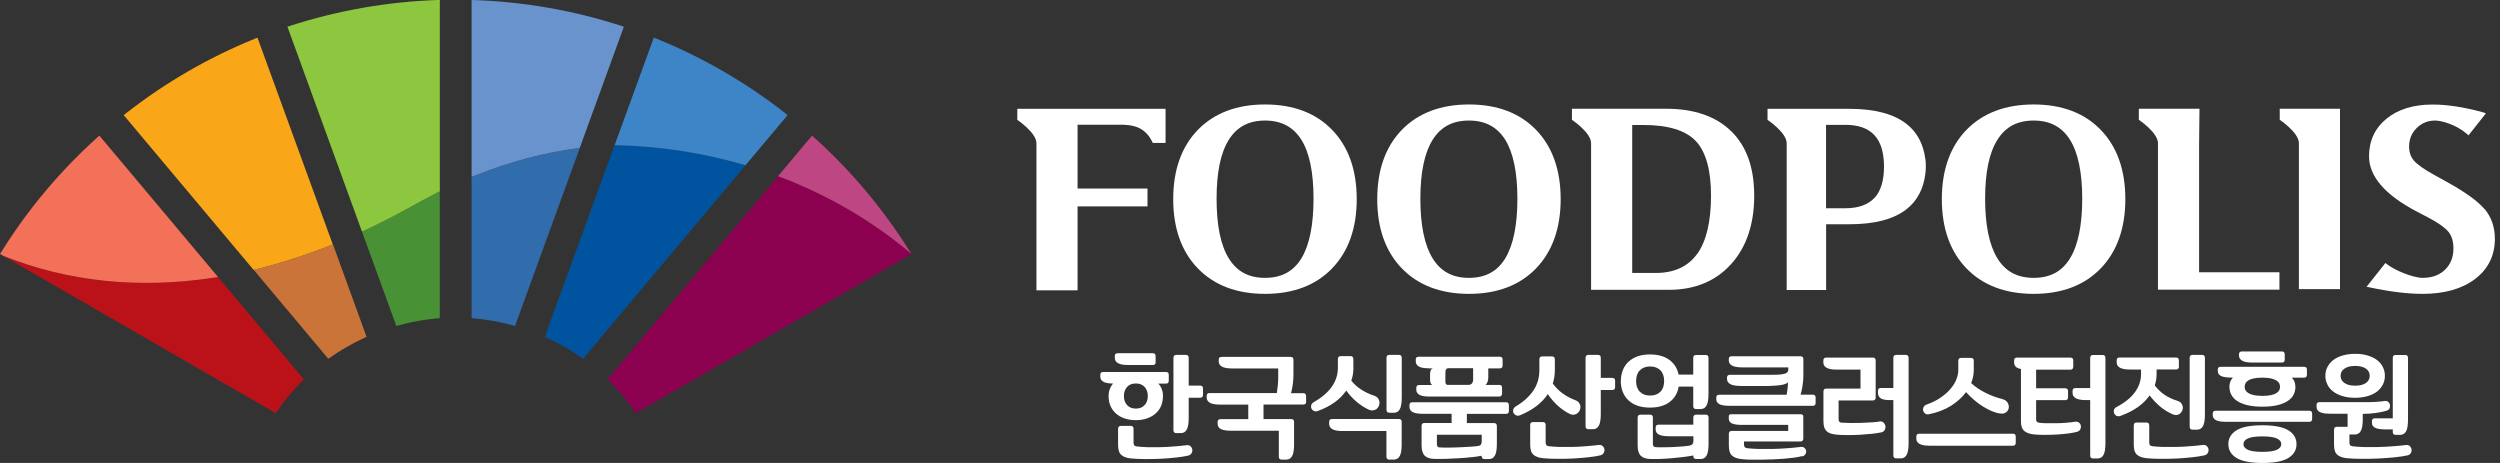 <svg width="243" height="45" viewBox="0 0 243 45" fill="none" xmlns="http://www.w3.org/2000/svg">
<rect x="0" y="0" width="243" height="45" fill="#333333" stroke="none"/>
<g clip-path="url(#clip0_118_2028)">
<path d="M32.353 23.754L32.13 23.844C29.68 24.819 27.216 25.615 24.812 26.196L24.663 26.233L31.914 34.876L32.1 34.742C33.135 34.012 34.251 33.38 35.42 32.836L35.628 32.739L32.36 23.747L32.353 23.754Z" fill="#CB7439"/>
<path d="M24.655 26.233L24.804 26.196C27.216 25.608 29.673 24.819 32.122 23.844L32.345 23.754L25.027 3.663L24.782 3.759C20.293 5.576 16.065 8.025 12.223 11.032L12.023 11.189L24.648 26.233H24.655Z" fill="#FAA619"/>
<path d="M46.183 17.062L45.841 17.196V30.923L46.072 30.945C47.322 31.05 48.588 31.28 49.838 31.623L50.062 31.682L56.359 14.375L56.211 14.397C52.876 14.836 49.503 15.729 46.191 17.062H46.183Z" fill="#316CAC"/>
<path d="M45.841 17.196L46.183 17.062C49.496 15.729 52.868 14.836 56.203 14.397L56.352 14.375L60.64 2.598L60.394 2.516C55.786 1.02 50.977 0.179 46.101 0.007H45.841V0.261V17.196Z" fill="#6993CC"/>
<path d="M40.34 19.876C38.732 20.784 37.087 21.633 35.442 22.399L35.188 22.519L38.523 31.682L38.747 31.623C39.99 31.28 41.255 31.05 42.514 30.945L42.744 30.923V18.603L42.603 18.67C41.799 19.072 41.062 19.466 40.332 19.876H40.34Z" fill="#489235"/>
<path d="M42.744 0H42.483C37.608 0.179 32.798 1.02 28.183 2.516L27.938 2.598L35.188 22.519L35.441 22.399C37.086 21.633 38.731 20.784 40.34 19.876C41.062 19.466 41.806 19.072 42.61 18.67L42.751 18.603V0H42.744Z" fill="#8DC63F"/>
<path d="M21.194 26.926L20.755 26.993C13.519 28.102 6.663 27.395 0.38 24.901H0.365L26.792 40.154L26.919 39.968C27.656 38.911 28.474 37.921 29.375 37.035L29.539 36.871L21.194 26.933V26.926Z" fill="#BA1218"/>
<path d="M9.655 13.184L9.462 13.355C5.851 16.608 2.71 20.345 0.141 24.469L0 24.685L0.365 24.893H0.38C6.663 27.395 13.519 28.094 20.754 26.993L21.194 26.926L9.655 13.176V13.184Z" fill="#F37059"/>
<path d="M52.965 32.747L53.174 32.844C54.343 33.38 55.459 34.02 56.486 34.742L56.673 34.876L72.462 16.064C68.449 14.881 64.176 14.204 59.74 14.114L52.958 32.739L52.965 32.747Z" fill="#00539E"/>
<path d="M59.055 36.871L59.218 37.035C60.119 37.928 60.946 38.918 61.675 39.968L61.809 40.154L88.601 24.685C84.871 21.514 80.486 18.938 75.633 17.122L59.062 36.871H59.055Z" fill="#8B004F"/>
<path d="M76.355 11.025C72.513 8.017 68.285 5.568 63.789 3.752L63.551 3.655L59.739 14.114C64.176 14.204 68.449 14.881 72.461 16.064L76.556 11.189L76.355 11.032V11.025Z" fill="#3D85C6"/>
<path d="M88.34 24.29C85.779 20.226 82.675 16.548 79.124 13.355L78.93 13.184L75.625 17.122C80.471 18.938 84.863 21.514 88.593 24.685L88.34 24.29Z" fill="#BE4783"/>
<path d="M109.31 12.134C110.151 12.171 111.357 12.357 112.05 13.891H113.293V10.578H98.881V11.65C98.881 11.65 100.742 12.893 100.742 13.921V28.221H104.739V20.062H111.536V18.328H104.739V12.127H109.318L109.31 12.134Z" fill="white"/>
<path d="M122.963 10.154C120.216 10.154 118.02 10.988 116.427 12.625C114.841 14.263 114.037 16.526 114.037 19.355C114.037 22.184 114.841 24.447 116.427 26.084C118.012 27.73 120.216 28.563 122.963 28.563C125.71 28.563 127.898 27.73 129.484 26.084C131.069 24.439 131.873 22.176 131.873 19.355C131.873 16.534 131.069 14.256 129.484 12.625C127.898 10.98 125.702 10.154 122.963 10.154ZM119.449 13.571C120.238 12.32 121.392 11.717 122.963 11.717C124.533 11.717 125.695 12.328 126.484 13.571C127.28 14.829 127.675 16.764 127.675 19.318C127.675 21.871 127.273 23.851 126.484 25.131C125.695 26.397 124.548 27.008 122.963 27.008C121.377 27.008 120.238 26.397 119.449 25.131C118.652 23.859 118.251 21.901 118.251 19.318C118.251 16.735 118.652 14.829 119.449 13.571Z" fill="white"/>
<path d="M142.786 10.154C140.039 10.154 137.843 10.988 136.258 12.625C134.672 14.256 133.868 16.526 133.868 19.355C133.868 22.184 134.672 24.447 136.258 26.084C137.843 27.73 140.047 28.563 142.786 28.563C145.526 28.563 147.722 27.73 149.307 26.084C150.893 24.439 151.697 22.176 151.697 19.355C151.697 16.534 150.893 14.256 149.307 12.625C147.722 10.98 145.526 10.154 142.786 10.154ZM139.265 13.571C140.054 12.32 141.201 11.717 142.779 11.717C144.357 11.717 145.511 12.328 146.3 13.571C147.089 14.829 147.491 16.764 147.491 19.318C147.491 21.871 147.089 23.851 146.3 25.131C145.518 26.397 144.364 27.008 142.779 27.008C141.193 27.008 140.054 26.397 139.265 25.131C138.469 23.859 138.059 21.901 138.059 19.318C138.059 16.735 138.469 14.829 139.265 13.571Z" fill="white"/>
<path d="M197.673 10.154C194.926 10.154 192.73 10.988 191.137 12.625C189.551 14.263 188.747 16.526 188.747 19.355C188.747 22.184 189.551 24.447 191.137 26.084C192.722 27.73 194.926 28.563 197.673 28.563C200.42 28.563 202.608 27.73 204.194 26.084C205.779 24.439 206.583 22.176 206.583 19.355C206.583 16.534 205.779 14.256 204.194 12.625C202.608 10.98 200.412 10.154 197.673 10.154ZM194.159 13.571C194.948 12.32 196.094 11.717 197.673 11.717C199.251 11.717 200.405 12.328 201.194 13.571C201.99 14.836 202.392 16.764 202.392 19.318C202.392 21.871 201.99 23.851 201.194 25.131C200.412 26.397 199.258 27.008 197.673 27.008C196.087 27.008 194.948 26.397 194.159 25.131C193.362 23.851 192.953 21.893 192.953 19.318C192.953 16.742 193.355 14.829 194.159 13.571Z" fill="white"/>
<path d="M213.752 26.471V14.122L213.789 10.571H213.581H209.956H207.894V11.643C207.894 11.643 209.755 12.886 209.755 13.913V28.154H221.561V26.464H213.752V26.471Z" fill="white"/>
<path d="M227.241 10.571H221.591V11.643C221.591 11.643 223.452 12.886 223.452 13.913V28.102H227.449V10.571H227.248H227.241Z" fill="white"/>
<path d="M168.291 12.774C166.817 11.315 164.688 10.571 161.963 10.571H152.792V11.643C152.792 11.643 154.653 12.886 154.653 13.913V28.169H162.231C164.732 28.169 166.765 27.328 168.261 25.675C169.75 24.03 170.509 21.789 170.509 19.035C170.509 16.28 169.765 14.233 168.298 12.774H168.291ZM164.956 24.685C164.077 25.906 162.73 26.531 160.951 26.531H158.651V12.149H159.745C162.134 12.149 163.839 12.67 164.822 13.697C165.804 14.732 166.311 16.519 166.311 19.02C166.311 21.521 165.857 23.449 164.963 24.692L164.956 24.685Z" fill="white"/>
<path d="M241.474 20.3C240.804 19.519 239.598 18.655 237.789 17.658L236.583 16.988C235.623 16.459 234.968 15.998 234.64 15.618C234.32 15.246 234.164 14.799 234.164 14.256C234.164 13.534 234.402 12.945 234.901 12.447C235.399 11.955 235.988 11.717 236.695 11.717C237.335 11.717 238.757 12.127 239.769 13.005L239.94 13.154L241.63 11.017L241.34 10.913C239.516 10.414 237.863 10.161 236.442 10.161C234.595 10.161 233.092 10.623 231.975 11.531C230.844 12.454 230.27 13.682 230.27 15.201C230.27 17.129 231.811 18.93 234.863 20.538L236.062 21.164C237.022 21.67 237.67 22.139 237.997 22.541C238.318 22.943 238.474 23.486 238.474 24.156C238.474 25.005 238.191 25.705 237.648 26.226C237.089 26.754 236.382 27.008 235.474 27.008C234.566 27.008 232.772 26.278 232.035 25.697L231.863 25.563L230.032 27.871L230.352 27.938C232.265 28.347 233.993 28.563 235.474 28.563C237.595 28.563 239.308 28.079 240.573 27.119C241.854 26.151 242.501 24.834 242.501 23.211C242.501 22.072 242.159 21.089 241.489 20.293L241.474 20.3Z" fill="white"/>
<path d="M187.139 15.432C186.945 13.988 186.342 12.849 185.322 12.052C184.087 11.077 182.218 10.578 179.776 10.578H171.804V11.65C171.804 11.65 173.665 12.893 173.665 13.921V28.191H177.499V21.797H179.776C182.226 21.797 184.087 21.305 185.322 20.33C186.342 19.526 186.945 18.387 187.139 16.943C187.258 15.975 187.139 15.424 187.139 15.424V15.432ZM182.196 19.236C181.578 19.898 180.632 20.241 179.382 20.241H177.491V12.134H179.382C180.632 12.134 181.578 12.469 182.196 13.139C182.814 13.809 183.126 14.829 183.126 16.191C183.126 17.553 182.814 18.581 182.196 19.243V19.236Z" fill="white"/>
<path d="M113.04 38.494C113.04 38.844 112.98 39.156 112.861 39.447C112.742 39.737 112.563 39.983 112.332 40.184C112.102 40.392 111.826 40.548 111.499 40.667C111.171 40.779 110.806 40.839 110.397 40.839C109.987 40.839 109.623 40.779 109.295 40.667C108.968 40.556 108.692 40.392 108.461 40.184C108.231 39.975 108.059 39.73 107.933 39.447C107.814 39.156 107.754 38.844 107.754 38.494C107.754 38.025 107.903 37.615 108.193 37.28H108.119C107.71 37.266 107.404 37.206 107.226 37.094C107.04 36.983 106.95 36.819 106.95 36.61V36.432C106.95 36.246 107.047 36.156 107.241 36.156H113.33C113.516 36.156 113.605 36.253 113.605 36.447V36.998C113.605 37.191 113.516 37.288 113.33 37.288H112.593C112.749 37.459 112.861 37.645 112.935 37.854C113.01 38.062 113.047 38.278 113.047 38.509L113.04 38.494ZM112.332 35.189C112.332 35.382 112.243 35.479 112.057 35.479H109.667C109.213 35.479 108.878 35.419 108.67 35.3C108.461 35.181 108.357 35.01 108.357 34.794V34.608C108.357 34.422 108.454 34.333 108.647 34.333H112.049C112.236 34.333 112.325 34.429 112.325 34.623V35.196L112.332 35.189ZM115.481 44.285C115.169 44.36 114.781 44.419 114.312 44.471C113.843 44.524 113.352 44.561 112.839 44.591C112.325 44.613 111.811 44.628 111.298 44.62C110.784 44.62 110.337 44.598 109.943 44.561C109.719 44.538 109.533 44.501 109.377 44.442C109.221 44.39 109.087 44.308 108.982 44.211C108.878 44.114 108.796 43.988 108.752 43.831C108.707 43.675 108.677 43.481 108.677 43.258V41.687C108.677 41.494 108.767 41.397 108.953 41.397H109.906C110.092 41.397 110.181 41.494 110.181 41.687V43.05C110.181 43.258 110.278 43.37 110.479 43.392C110.784 43.429 111.126 43.452 111.513 43.467C111.901 43.474 112.31 43.474 112.734 43.467C113.159 43.459 113.598 43.437 114.044 43.4C114.491 43.37 114.915 43.325 115.332 43.273C115.496 43.251 115.623 43.288 115.719 43.377C115.816 43.467 115.876 43.578 115.891 43.697C115.906 43.816 115.891 43.935 115.816 44.055C115.749 44.174 115.638 44.248 115.481 44.285ZM109.243 38.494C109.243 38.859 109.347 39.156 109.556 39.38C109.764 39.603 110.047 39.715 110.404 39.715C110.762 39.715 111.052 39.603 111.253 39.38C111.461 39.156 111.566 38.866 111.566 38.494C111.566 38.144 111.469 37.861 111.268 37.623C111.067 37.392 110.784 37.273 110.404 37.273C110.025 37.273 109.742 37.392 109.541 37.623C109.34 37.854 109.243 38.144 109.243 38.494ZM116.933 38.367C116.933 38.561 116.844 38.658 116.657 38.658H115.541V40.615C115.541 41.159 115.474 41.546 115.347 41.762C115.221 41.985 115.035 42.097 114.789 42.097H114.335C114.149 42.097 114.059 42 114.059 41.806V34.787C114.059 34.593 114.149 34.496 114.335 34.496H115.265C115.451 34.496 115.541 34.593 115.541 34.787V37.481H116.657C116.844 37.481 116.933 37.578 116.933 37.772V38.367Z" fill="white"/>
<path d="M126.96 39.03C126.96 39.223 126.871 39.32 126.685 39.32H122.814V40.734H125.508C125.695 40.734 125.784 40.831 125.784 41.025V43.191C125.784 43.734 125.717 44.122 125.59 44.337C125.464 44.561 125.278 44.672 125.032 44.672H124.578C124.392 44.672 124.302 44.576 124.302 44.382V41.866H119.665C119.211 41.866 118.876 41.814 118.667 41.702C118.459 41.591 118.355 41.427 118.355 41.203V41.017C118.355 40.831 118.451 40.742 118.645 40.742H121.332V39.328H118.6C118.146 39.328 117.811 39.268 117.603 39.149C117.394 39.03 117.29 38.859 117.29 38.643V38.479C117.29 38.293 117.387 38.203 117.58 38.203H124.109C124.146 37.965 124.176 37.712 124.206 37.444C124.228 37.169 124.243 36.923 124.243 36.707V35.814H119.769C119.315 35.814 118.98 35.754 118.771 35.635C118.563 35.516 118.459 35.345 118.459 35.129V34.965C118.459 34.779 118.556 34.69 118.749 34.69H125.449C125.635 34.69 125.724 34.787 125.724 34.98V36.395C125.724 36.692 125.702 36.998 125.665 37.318C125.628 37.638 125.561 37.935 125.486 38.218H126.677C126.863 38.218 126.953 38.315 126.953 38.509V39.06L126.96 39.03Z" fill="white"/>
<path d="M131.553 35.739C131.553 36.186 131.486 36.61 131.345 36.998C131.635 37.355 131.97 37.66 132.35 37.891C132.729 38.129 133.131 38.315 133.556 38.457C133.727 38.516 133.853 38.598 133.935 38.702C134.017 38.806 134.069 38.926 134.084 39.052C134.099 39.179 134.084 39.298 134.04 39.424C133.995 39.551 133.928 39.648 133.831 39.73C133.734 39.811 133.623 39.864 133.481 39.886C133.347 39.908 133.198 39.886 133.035 39.811C132.64 39.633 132.253 39.387 131.873 39.067C131.501 38.747 131.159 38.382 130.853 37.965C130.265 38.829 129.35 39.484 128.099 39.945C127.95 39.998 127.824 39.998 127.712 39.945C127.6 39.893 127.526 39.819 127.474 39.715C127.429 39.61 127.422 39.499 127.451 39.38C127.481 39.261 127.571 39.164 127.712 39.082C129.268 38.189 130.042 37.079 130.042 35.747V34.906C130.042 34.712 130.131 34.615 130.317 34.615H131.27C131.456 34.615 131.546 34.712 131.546 34.906V35.747L131.553 35.739ZM134.769 41.896H130.504C130.049 41.896 129.714 41.836 129.506 41.717C129.298 41.598 129.193 41.427 129.193 41.211V41.002C129.193 40.816 129.29 40.727 129.484 40.727H135.968C136.154 40.727 136.243 40.824 136.243 41.017V43.191C136.243 43.734 136.176 44.122 136.049 44.337C135.923 44.561 135.737 44.672 135.491 44.672H135.037C134.851 44.672 134.762 44.576 134.762 44.382V41.896H134.769ZM134.769 34.787C134.769 34.593 134.858 34.496 135.045 34.496H135.975C136.161 34.496 136.25 34.593 136.25 34.787V38.635C136.25 39.179 136.183 39.566 136.057 39.782C135.93 40.005 135.744 40.117 135.499 40.117H135.045C134.858 40.117 134.769 40.02 134.769 39.826V34.787Z" fill="white"/>
<path d="M143.039 44.434C142.652 44.479 142.25 44.516 141.826 44.538C141.409 44.561 140.985 44.583 140.575 44.598C140.158 44.613 139.786 44.613 139.451 44.605C139.012 44.605 138.684 44.494 138.483 44.293C138.282 44.092 138.178 43.757 138.178 43.303V41.404C138.178 41.211 138.267 41.114 138.454 41.114H141.096V40.221H138.312C137.858 40.221 137.523 40.169 137.315 40.057C137.106 39.946 137.002 39.782 137.002 39.558V39.372C137.002 39.186 137.099 39.097 137.292 39.097H146.389C146.575 39.097 146.664 39.194 146.664 39.387V39.938C146.664 40.132 146.575 40.228 146.389 40.228H142.578V41.122H145.22C145.406 41.122 145.496 41.218 145.496 41.412V43.139C145.496 43.682 145.429 44.069 145.302 44.285C145.176 44.509 144.99 44.62 144.744 44.62H144.29C144.104 44.62 144.014 44.524 144.014 44.33V44.3C143.746 44.352 143.426 44.397 143.039 44.442V44.434ZM138.878 35.799C138.424 35.799 138.096 35.739 137.903 35.62C137.709 35.501 137.612 35.33 137.612 35.114V34.95C137.612 34.764 137.709 34.675 137.903 34.675H145.779C145.965 34.675 146.054 34.772 146.054 34.965V35.516C146.054 35.71 145.965 35.806 145.779 35.806H144.662V36.655C144.662 37.005 144.573 37.266 144.387 37.414H145.727C145.913 37.414 146.002 37.504 146.002 37.682V38.233C146.002 38.323 145.98 38.397 145.935 38.457C145.89 38.516 145.823 38.546 145.727 38.546H138.975C138.521 38.546 138.186 38.494 137.977 38.382C137.769 38.27 137.664 38.107 137.664 37.883V37.697C137.664 37.511 137.761 37.422 137.955 37.422H139.205C139.131 37.377 139.079 37.31 139.049 37.221C139.019 37.132 139.004 37.042 139.004 36.96V36.305C139.004 36.201 139.027 36.097 139.071 35.993C139.116 35.888 139.191 35.829 139.295 35.806H138.878V35.799ZM139.957 43.489C140.225 43.504 140.53 43.511 140.88 43.504C141.23 43.504 141.58 43.489 141.93 43.474C142.28 43.459 142.615 43.444 142.928 43.422C143.24 43.4 143.493 43.377 143.687 43.347C143.91 43.318 144.022 43.176 144.022 42.916V42.253H139.667V43.184C139.667 43.385 139.764 43.489 139.965 43.496L139.957 43.489ZM143.091 37.243C143.151 37.154 143.188 37.05 143.188 36.931V35.792H140.813C140.694 35.792 140.612 35.829 140.568 35.896C140.523 35.963 140.493 36.045 140.493 36.134V37.094C140.493 37.258 140.545 37.362 140.657 37.407H142.831C142.942 37.385 143.024 37.333 143.091 37.243Z" fill="white"/>
<path d="M151.131 35.963C151.131 36.432 151.064 36.871 150.93 37.28C151.213 37.667 151.54 37.995 151.92 38.263C152.3 38.531 152.702 38.739 153.118 38.896C153.282 38.955 153.401 39.045 153.483 39.156C153.565 39.268 153.61 39.387 153.617 39.514C153.617 39.64 153.602 39.759 153.55 39.878C153.498 39.998 153.424 40.094 153.327 40.169C153.23 40.243 153.111 40.295 152.977 40.31C152.843 40.325 152.694 40.295 152.538 40.213C152.158 40.02 151.779 39.759 151.414 39.432C151.049 39.097 150.729 38.725 150.446 38.308C149.88 39.171 148.98 39.856 147.751 40.362C147.602 40.422 147.476 40.422 147.364 40.37C147.252 40.318 147.171 40.243 147.118 40.146C147.066 40.05 147.059 39.938 147.089 39.811C147.118 39.692 147.2 39.588 147.342 39.499C148.079 39.06 148.645 38.546 149.039 37.965C149.434 37.385 149.627 36.722 149.627 35.978V34.935C149.627 34.742 149.716 34.645 149.903 34.645H150.855C151.042 34.645 151.131 34.742 151.131 34.935V35.978V35.963ZM155.538 44.263C155.225 44.337 154.838 44.397 154.369 44.449C153.9 44.501 153.409 44.538 152.895 44.568C152.382 44.591 151.868 44.605 151.354 44.598C150.841 44.598 150.394 44.576 149.999 44.538C149.776 44.516 149.59 44.479 149.434 44.419C149.277 44.367 149.143 44.285 149.039 44.189C148.935 44.092 148.853 43.965 148.808 43.809C148.764 43.653 148.734 43.459 148.734 43.236V41.315C148.734 41.122 148.823 41.025 149.009 41.025H149.962C150.148 41.025 150.238 41.122 150.238 41.315V43.027C150.238 43.236 150.334 43.347 150.535 43.37C150.841 43.407 151.183 43.429 151.57 43.444C151.957 43.452 152.367 43.452 152.791 43.444C153.215 43.437 153.654 43.414 154.101 43.377C154.548 43.347 154.972 43.303 155.389 43.251C155.553 43.228 155.679 43.266 155.776 43.355C155.873 43.444 155.932 43.556 155.947 43.675C155.962 43.794 155.947 43.913 155.873 44.032C155.806 44.151 155.694 44.226 155.538 44.263ZM156.989 37.615C156.989 37.809 156.9 37.906 156.714 37.906H155.597V40.236C155.597 40.779 155.53 41.166 155.404 41.382C155.277 41.605 155.091 41.717 154.846 41.717H154.391C154.205 41.717 154.116 41.62 154.116 41.427V34.787C154.116 34.593 154.205 34.496 154.391 34.496H155.322C155.508 34.496 155.597 34.593 155.597 34.787V36.73H156.714C156.9 36.73 156.989 36.826 156.989 37.02V37.615Z" fill="white"/>
<path d="M157.548 37.035C157.548 36.648 157.615 36.29 157.742 35.97C157.869 35.65 158.055 35.375 158.3 35.151C158.546 34.928 158.836 34.757 159.186 34.63C159.536 34.511 159.938 34.452 160.385 34.452C161.159 34.452 161.784 34.63 162.261 34.98C162.737 35.33 163.035 35.806 163.161 36.41H164.583V34.794C164.583 34.6 164.673 34.504 164.859 34.504H165.789C165.975 34.504 166.065 34.6 166.065 34.794V38.278C166.065 38.821 165.998 39.209 165.871 39.424C165.744 39.648 165.558 39.759 165.313 39.759H164.859C164.673 39.759 164.583 39.663 164.583 39.469V37.578H163.169C163.065 38.203 162.774 38.702 162.298 39.067C161.821 39.432 161.181 39.618 160.377 39.618C159.931 39.618 159.529 39.558 159.179 39.439C158.829 39.32 158.531 39.142 158.293 38.918C158.047 38.695 157.861 38.419 157.735 38.099C157.608 37.779 157.541 37.422 157.541 37.035H157.548ZM159.03 37.035C159.03 37.481 159.149 37.831 159.395 38.077C159.64 38.323 159.968 38.449 160.392 38.449C160.816 38.449 161.144 38.323 161.39 38.077C161.635 37.831 161.754 37.481 161.754 37.035C161.754 36.588 161.635 36.238 161.39 35.993C161.144 35.747 160.816 35.62 160.392 35.62C159.968 35.62 159.64 35.747 159.395 35.993C159.149 36.238 159.03 36.588 159.03 37.035ZM164.591 42.402H162.238C161.784 42.402 161.449 42.35 161.241 42.238C161.032 42.127 160.928 41.963 160.928 41.739V41.553C160.928 41.367 161.025 41.278 161.218 41.278H164.591V40.593C164.591 40.4 164.68 40.303 164.866 40.303H165.797C165.983 40.303 166.072 40.4 166.072 40.593V43.132C166.072 43.675 166.005 44.062 165.878 44.278C165.752 44.501 165.566 44.613 165.32 44.613H164.866C164.68 44.613 164.591 44.516 164.591 44.323V44.27C164.33 44.323 164.032 44.367 163.682 44.412C163.333 44.457 162.968 44.494 162.588 44.531C162.209 44.561 161.836 44.591 161.464 44.605C161.092 44.62 160.757 44.62 160.452 44.613C160.012 44.613 159.685 44.501 159.484 44.3C159.283 44.099 159.179 43.764 159.179 43.31V40.593C159.179 40.4 159.268 40.303 159.454 40.303H160.385C160.571 40.303 160.66 40.4 160.66 40.593V43.154C160.66 43.355 160.757 43.459 160.958 43.467C161.226 43.481 161.516 43.481 161.836 43.474C162.156 43.474 162.469 43.459 162.782 43.444C163.094 43.429 163.377 43.407 163.645 43.385C163.913 43.362 164.114 43.333 164.263 43.303C164.486 43.258 164.598 43.117 164.598 42.871V42.41L164.591 42.402Z" fill="white"/>
<path d="M169.176 37.511C168.721 37.511 168.387 37.452 168.178 37.333C167.97 37.213 167.865 37.042 167.865 36.826V36.707C167.865 36.521 167.962 36.432 168.156 36.432H171.781C172.094 36.432 172.384 36.432 172.667 36.424C172.95 36.424 173.203 36.387 173.441 36.335C173.545 36.313 173.635 36.268 173.709 36.201C173.784 36.134 173.821 36.052 173.821 35.955V35.71H169.347C168.893 35.71 168.558 35.65 168.349 35.531C168.141 35.412 168.037 35.241 168.037 35.025V34.906C168.037 34.72 168.133 34.63 168.327 34.63H175.012C175.198 34.63 175.287 34.727 175.287 34.921V36.491C175.287 36.804 175.265 37.117 175.213 37.444C175.168 37.772 175.101 38.077 175.019 38.36H176.203C176.389 38.36 176.478 38.457 176.478 38.65V39.156C176.478 39.35 176.389 39.447 176.203 39.447H168.133C167.679 39.447 167.344 39.395 167.136 39.29C166.927 39.186 166.823 39.022 166.823 38.806V38.643C166.823 38.457 166.92 38.367 167.114 38.367H173.664C173.702 38.174 173.731 37.973 173.754 37.757C173.776 37.541 173.791 37.34 173.798 37.139C173.761 37.199 173.702 37.251 173.612 37.288C173.523 37.325 173.419 37.362 173.3 37.392C173.166 37.422 173.017 37.444 172.86 37.459C172.697 37.474 172.533 37.489 172.354 37.496C172.183 37.504 172.004 37.511 171.833 37.519C171.662 37.519 171.498 37.519 171.342 37.519H169.168L169.176 37.511ZM175.153 44.337C174.945 44.39 174.699 44.434 174.409 44.479C174.119 44.516 173.798 44.553 173.449 44.583C173.106 44.613 172.741 44.635 172.362 44.65C171.982 44.665 171.61 44.672 171.245 44.68C170.88 44.68 170.53 44.68 170.195 44.68C169.86 44.68 169.563 44.658 169.31 44.628C169.086 44.605 168.9 44.568 168.744 44.509C168.587 44.457 168.454 44.375 168.349 44.278C168.245 44.181 168.163 44.055 168.119 43.898C168.074 43.742 168.044 43.548 168.044 43.325V42.179C168.044 41.985 168.133 41.888 168.32 41.888H173.813V41.3H169.347C168.893 41.3 168.558 41.256 168.349 41.159C168.141 41.062 168.037 40.906 168.037 40.682V40.481C168.037 40.385 168.059 40.325 168.111 40.303C168.156 40.28 168.23 40.266 168.327 40.266H175.004C175.101 40.266 175.168 40.28 175.213 40.318C175.257 40.347 175.28 40.414 175.28 40.496V42.618C175.28 42.812 175.19 42.908 175.004 42.908H169.518V43.221C169.518 43.429 169.615 43.541 169.816 43.563C170.121 43.6 170.478 43.623 170.903 43.638C171.327 43.645 171.774 43.645 172.243 43.638C172.712 43.63 173.188 43.608 173.664 43.571C174.148 43.541 174.588 43.496 174.997 43.444C175.161 43.422 175.287 43.444 175.384 43.533C175.481 43.615 175.54 43.712 175.555 43.824C175.57 43.935 175.555 44.04 175.481 44.151C175.414 44.256 175.302 44.33 175.153 44.367V44.337Z" fill="white"/>
<path d="M182.665 40.965C182.843 40.943 182.977 40.98 183.082 41.077C183.178 41.174 183.238 41.285 183.26 41.419C183.275 41.553 183.26 41.68 183.186 41.799C183.119 41.926 183.007 42 182.843 42.03C182.56 42.089 182.24 42.134 181.876 42.171C181.511 42.208 181.131 42.238 180.744 42.261C180.357 42.283 179.962 42.29 179.575 42.29C179.188 42.29 178.831 42.275 178.503 42.246C178.28 42.223 178.094 42.186 177.938 42.134C177.781 42.082 177.647 42.007 177.543 41.903C177.439 41.799 177.357 41.672 177.312 41.516C177.268 41.36 177.238 41.166 177.238 40.943V38.062C177.238 37.868 177.327 37.772 177.513 37.772H180.841V35.926H178.541C178.087 35.926 177.752 35.866 177.543 35.747C177.335 35.628 177.23 35.457 177.23 35.241V35.032C177.23 34.846 177.327 34.757 177.521 34.757H182.039C182.225 34.757 182.315 34.854 182.315 35.047V38.635C182.315 38.829 182.225 38.926 182.039 38.926H178.712V40.749C178.712 40.965 178.809 41.077 179.01 41.084C179.255 41.099 179.531 41.107 179.836 41.114C180.149 41.114 180.469 41.114 180.796 41.107C181.131 41.099 181.459 41.084 181.779 41.062C182.106 41.047 182.397 41.017 182.665 40.98V40.965ZM184.027 38.888H183.655C183.26 38.888 182.97 38.829 182.799 38.71C182.627 38.591 182.538 38.427 182.538 38.211V37.988C182.538 37.801 182.635 37.712 182.828 37.712H184.034V34.787C184.034 34.593 184.124 34.496 184.31 34.496H185.24C185.426 34.496 185.516 34.593 185.516 34.787V43.072C185.516 43.615 185.449 44.002 185.322 44.218C185.196 44.442 185.01 44.553 184.764 44.553H184.31C184.124 44.553 184.034 44.457 184.034 44.263V38.881L184.027 38.888Z" fill="white"/>
<path d="M195.93 43.035C195.93 43.228 195.841 43.325 195.655 43.325H187.578C187.124 43.325 186.789 43.266 186.58 43.146C186.372 43.027 186.268 42.856 186.268 42.64V42.432C186.268 42.246 186.364 42.156 186.558 42.156H195.655C195.841 42.156 195.93 42.253 195.93 42.447V43.042V43.035ZM191.851 35.963C191.851 36.38 191.769 36.804 191.598 37.236C191.985 37.593 192.446 37.913 192.975 38.174C193.503 38.442 194.047 38.643 194.605 38.784C194.858 38.851 195.029 38.963 195.134 39.134C195.238 39.298 195.275 39.469 195.253 39.64C195.23 39.811 195.148 39.953 195 40.072C194.851 40.191 194.65 40.228 194.404 40.191C194.158 40.161 193.898 40.087 193.615 39.968C193.332 39.849 193.042 39.692 192.751 39.514C192.461 39.335 192.171 39.127 191.888 38.881C191.605 38.643 191.344 38.382 191.099 38.114C190.742 38.605 190.258 39.045 189.655 39.432C189.052 39.811 188.337 40.094 187.511 40.258C187.354 40.295 187.228 40.273 187.131 40.206C187.034 40.132 186.967 40.042 186.938 39.923C186.908 39.811 186.915 39.692 186.967 39.581C187.012 39.469 187.116 39.38 187.273 39.32C187.794 39.134 188.248 38.911 188.635 38.643C189.022 38.375 189.342 38.092 189.595 37.794C189.848 37.489 190.042 37.184 190.161 36.871C190.287 36.558 190.347 36.261 190.347 35.97V35.077C190.347 34.883 190.436 34.787 190.622 34.787H191.575C191.761 34.787 191.851 34.883 191.851 35.077V35.97V35.963Z" fill="white"/>
<path d="M201.514 35.643C201.514 35.836 201.425 35.933 201.238 35.933H197.911V37.742H200.74C200.926 37.742 201.015 37.839 201.015 38.032V38.605C201.015 38.799 200.926 38.896 200.74 38.896H197.911V40.794C197.911 40.958 198 41.055 198.186 41.084C198.335 41.114 198.559 41.129 198.856 41.136C199.154 41.136 199.474 41.144 199.817 41.136C200.159 41.136 200.501 41.122 200.836 41.092C201.171 41.069 201.454 41.032 201.685 40.995C201.849 40.965 201.975 40.995 202.08 41.077C202.176 41.159 202.243 41.263 202.258 41.382C202.281 41.501 202.258 41.613 202.206 41.732C202.147 41.844 202.042 41.926 201.894 41.97C201.655 42.037 201.372 42.089 201.03 42.134C200.688 42.179 200.338 42.208 199.965 42.231C199.593 42.253 199.221 42.268 198.849 42.268C198.477 42.268 198.142 42.268 197.851 42.238C197.39 42.208 197.032 42.104 196.794 41.918C196.556 41.732 196.437 41.419 196.437 40.98V35.866C196.199 35.821 196.035 35.747 195.931 35.643C195.827 35.538 195.774 35.404 195.774 35.241V35.032C195.774 34.846 195.871 34.757 196.065 34.757H201.246C201.432 34.757 201.521 34.854 201.521 35.047V35.643H201.514ZM203.174 38.888H202.764C202.31 38.888 201.975 38.829 201.767 38.71C201.559 38.591 201.454 38.419 201.454 38.203V37.995C201.454 37.809 201.551 37.72 201.745 37.72H203.166V34.794C203.166 34.6 203.256 34.504 203.442 34.504H204.372C204.559 34.504 204.648 34.6 204.648 34.794V43.079C204.648 43.623 204.581 44.01 204.454 44.226C204.328 44.449 204.142 44.561 203.896 44.561H203.442C203.256 44.561 203.166 44.464 203.166 44.27V38.888H203.174Z" fill="white"/>
<path d="M211.794 35.62C211.794 35.814 211.705 35.911 211.519 35.911H209.62V36.365C209.62 36.558 209.605 36.744 209.576 36.923C209.546 37.102 209.501 37.28 209.442 37.459C209.725 37.831 210.045 38.144 210.417 38.39C210.789 38.635 211.198 38.821 211.638 38.955C211.801 39.007 211.921 39.082 212.01 39.186C212.092 39.29 212.144 39.402 212.166 39.521C212.181 39.64 212.166 39.759 212.129 39.871C212.084 39.99 212.017 40.087 211.935 40.169C211.854 40.251 211.742 40.303 211.615 40.333C211.489 40.355 211.347 40.333 211.191 40.273C210.774 40.094 210.372 39.849 209.985 39.536C209.605 39.216 209.256 38.851 208.943 38.434C208.653 38.851 208.273 39.231 207.804 39.566C207.335 39.901 206.769 40.184 206.122 40.422C205.973 40.474 205.846 40.474 205.734 40.422C205.623 40.37 205.548 40.288 205.496 40.184C205.452 40.079 205.444 39.968 205.474 39.849C205.504 39.73 205.593 39.633 205.734 39.558C206.538 39.134 207.134 38.65 207.521 38.114C207.908 37.578 208.109 36.998 208.109 36.372V35.918H207.052C206.598 35.918 206.263 35.859 206.055 35.739C205.846 35.62 205.742 35.449 205.742 35.233V35.025C205.742 34.839 205.839 34.749 206.032 34.749H211.511C211.697 34.749 211.787 34.846 211.787 35.04V35.635L211.794 35.62ZM214.258 44.263C213.931 44.337 213.536 44.397 213.06 44.449C212.583 44.501 212.084 44.538 211.571 44.568C211.05 44.591 210.536 44.605 210.022 44.598C209.509 44.598 209.062 44.576 208.667 44.538C208.444 44.516 208.258 44.479 208.102 44.419C207.945 44.367 207.811 44.285 207.707 44.189C207.603 44.092 207.521 43.965 207.476 43.809C207.432 43.653 207.402 43.459 207.402 43.236V41.36C207.402 41.166 207.491 41.069 207.677 41.069H208.63C208.816 41.069 208.906 41.166 208.906 41.36V43.027C208.906 43.236 209.002 43.347 209.203 43.37C209.509 43.407 209.851 43.429 210.246 43.444C210.64 43.452 211.057 43.452 211.489 43.444C211.921 43.437 212.367 43.414 212.814 43.377C213.261 43.347 213.692 43.303 214.109 43.251C214.273 43.228 214.399 43.266 214.496 43.355C214.593 43.444 214.653 43.556 214.667 43.675C214.682 43.794 214.667 43.913 214.593 44.032C214.526 44.151 214.414 44.226 214.258 44.263ZM212.836 34.787C212.836 34.593 212.926 34.496 213.112 34.496H214.042C214.228 34.496 214.318 34.593 214.318 34.787V40.28C214.318 40.824 214.251 41.211 214.124 41.427C213.998 41.65 213.811 41.762 213.566 41.762H213.112C212.926 41.762 212.836 41.665 212.836 41.471V34.787Z" fill="white"/>
<path d="M224.74 40.712C224.74 40.906 224.65 41.002 224.464 41.002H216.387C215.933 41.002 215.598 40.95 215.39 40.839C215.181 40.727 215.077 40.563 215.077 40.34V40.199C215.077 40.012 215.174 39.923 215.367 39.923H224.464C224.65 39.923 224.74 40.02 224.74 40.213V40.72V40.712ZM223.117 37.586C223.117 37.868 223.057 38.122 222.938 38.36C222.819 38.598 222.633 38.799 222.372 38.97C222.112 39.142 221.784 39.283 221.375 39.38C220.973 39.477 220.482 39.529 219.908 39.529C219.335 39.529 218.844 39.477 218.442 39.38C218.04 39.283 217.705 39.142 217.444 38.97C217.184 38.799 216.998 38.591 216.879 38.36C216.76 38.122 216.7 37.868 216.7 37.586C216.7 37.429 216.722 37.28 216.774 37.124C216.827 36.975 216.916 36.834 217.042 36.7H216.879C216.425 36.7 216.09 36.648 215.881 36.544C215.673 36.439 215.568 36.283 215.568 36.067V35.926C215.568 35.739 215.665 35.65 215.859 35.65H223.958C224.144 35.65 224.233 35.747 224.233 35.941V36.417C224.233 36.61 224.144 36.707 223.958 36.707H222.767C222.894 36.841 222.983 36.983 223.035 37.132C223.087 37.28 223.109 37.437 223.109 37.593L223.117 37.586ZM216.596 43.169C216.596 42.596 216.864 42.142 217.392 41.821C217.921 41.494 218.762 41.337 219.908 41.337C221.055 41.337 221.896 41.501 222.425 41.821C222.953 42.149 223.221 42.596 223.221 43.169C223.221 43.742 222.953 44.196 222.425 44.516C221.896 44.844 221.055 45 219.908 45C218.762 45 217.921 44.836 217.392 44.516C216.864 44.189 216.596 43.742 216.596 43.169ZM222.075 34.958C222.075 35.144 221.985 35.241 221.799 35.241H218.941C218.487 35.241 218.152 35.181 217.943 35.062C217.735 34.943 217.63 34.772 217.63 34.556V34.437C217.63 34.258 217.727 34.161 217.921 34.161H221.799C221.985 34.161 222.075 34.258 222.075 34.444V34.958ZM221.74 43.169C221.74 42.931 221.598 42.752 221.308 42.618C221.018 42.484 220.556 42.417 219.901 42.417C219.246 42.417 218.784 42.484 218.494 42.618C218.204 42.752 218.062 42.938 218.062 43.169C218.062 43.4 218.204 43.586 218.494 43.72C218.784 43.854 219.246 43.921 219.901 43.921C220.556 43.921 221.018 43.854 221.308 43.72C221.598 43.586 221.74 43.4 221.74 43.169ZM218.181 37.6C218.181 37.712 218.204 37.816 218.256 37.921C218.308 38.025 218.397 38.114 218.531 38.203C218.665 38.285 218.844 38.352 219.06 38.404C219.283 38.449 219.559 38.479 219.901 38.479C220.243 38.479 220.519 38.457 220.742 38.404C220.965 38.36 221.137 38.293 221.271 38.203C221.405 38.122 221.494 38.025 221.546 37.921C221.598 37.816 221.621 37.712 221.621 37.6C221.621 37.489 221.598 37.385 221.546 37.273C221.494 37.169 221.405 37.072 221.271 36.983C221.137 36.901 220.958 36.834 220.742 36.782C220.519 36.737 220.243 36.707 219.901 36.707C219.559 36.707 219.283 36.73 219.06 36.782C218.836 36.826 218.665 36.893 218.531 36.983C218.397 37.065 218.308 37.161 218.256 37.273C218.204 37.377 218.181 37.489 218.181 37.6Z" fill="white"/>
<path d="M234 44.263C233.672 44.337 233.263 44.397 232.764 44.449C232.265 44.501 231.737 44.538 231.178 44.568C230.62 44.591 230.077 44.605 229.533 44.598C228.99 44.598 228.528 44.576 228.134 44.538C227.91 44.516 227.724 44.479 227.568 44.419C227.412 44.367 227.278 44.285 227.173 44.189C227.069 44.092 226.987 43.965 226.943 43.809C226.898 43.653 226.868 43.459 226.868 43.236V41.777C226.868 41.583 226.957 41.486 227.144 41.486H228.186V40.213H226.481C226.027 40.213 225.692 40.161 225.484 40.05C225.275 39.938 225.171 39.774 225.171 39.551V39.365C225.171 39.179 225.268 39.089 225.461 39.089H229.779C229.935 39.089 230.099 39.089 230.285 39.089C230.464 39.089 230.642 39.082 230.828 39.067C231.007 39.06 231.178 39.045 231.35 39.03C231.513 39.015 231.662 39 231.789 38.978C231.93 38.955 232.042 38.978 232.131 39.06C232.221 39.134 232.28 39.231 232.302 39.343C232.325 39.454 232.317 39.566 232.273 39.677C232.228 39.789 232.139 39.864 232.005 39.908C231.871 39.953 231.714 39.998 231.528 40.035C231.342 40.072 231.149 40.109 230.94 40.139C230.732 40.169 230.523 40.191 230.307 40.206C230.091 40.221 229.89 40.228 229.689 40.228H229.66V40.749C229.66 41.293 229.593 41.68 229.466 41.896C229.34 42.119 229.154 42.231 228.908 42.231H228.364V43.035C228.364 43.243 228.461 43.355 228.662 43.377C228.967 43.414 229.325 43.437 229.742 43.452C230.158 43.459 230.605 43.459 231.082 43.452C231.551 43.444 232.027 43.422 232.503 43.385C232.98 43.355 233.426 43.31 233.843 43.258C234.007 43.236 234.134 43.273 234.23 43.362C234.327 43.452 234.387 43.563 234.402 43.682C234.417 43.801 234.402 43.921 234.327 44.04C234.26 44.159 234.149 44.233 233.992 44.27L234 44.263ZM226.027 36.529C226.027 36.216 226.094 35.933 226.228 35.672C226.362 35.412 226.548 35.189 226.794 34.995C227.039 34.809 227.345 34.66 227.702 34.556C228.059 34.452 228.469 34.392 228.923 34.392C229.377 34.392 229.779 34.444 230.136 34.556C230.493 34.66 230.799 34.809 231.044 34.995C231.29 35.181 231.484 35.404 231.61 35.672C231.744 35.933 231.811 36.216 231.811 36.529C231.811 36.841 231.744 37.124 231.61 37.385C231.476 37.645 231.29 37.868 231.044 38.062C230.799 38.248 230.493 38.397 230.136 38.501C229.779 38.605 229.369 38.665 228.923 38.665C228.476 38.665 228.059 38.613 227.702 38.501C227.345 38.397 227.039 38.248 226.794 38.062C226.548 37.876 226.355 37.653 226.228 37.385C226.094 37.124 226.027 36.841 226.027 36.529ZM227.508 36.529C227.508 36.826 227.635 37.057 227.881 37.228C228.134 37.4 228.476 37.489 228.923 37.489C229.369 37.489 229.712 37.4 229.965 37.228C230.218 37.057 230.337 36.819 230.337 36.529C230.337 36.238 230.211 36 229.965 35.829C229.712 35.658 229.369 35.568 228.923 35.568C228.476 35.568 228.134 35.658 227.881 35.829C227.627 36 227.508 36.238 227.508 36.529ZM232.578 41.739H231.863C231.409 41.739 231.074 41.687 230.866 41.583C230.657 41.479 230.553 41.315 230.553 41.099V40.935C230.553 40.749 230.65 40.66 230.843 40.66H232.578V34.794C232.578 34.6 232.667 34.504 232.853 34.504H233.784C233.97 34.504 234.059 34.6 234.059 34.794V40.787C234.059 41.33 233.992 41.717 233.866 41.933C233.739 42.156 233.553 42.268 233.307 42.268H232.853C232.667 42.268 232.578 42.171 232.578 41.978V41.747V41.739Z" fill="white"/>
</g>
<defs>
<clipPath id="clip0_118_2028">
<rect width="242.494" height="45" fill="white"/>
</clipPath>
</defs>
</svg>
